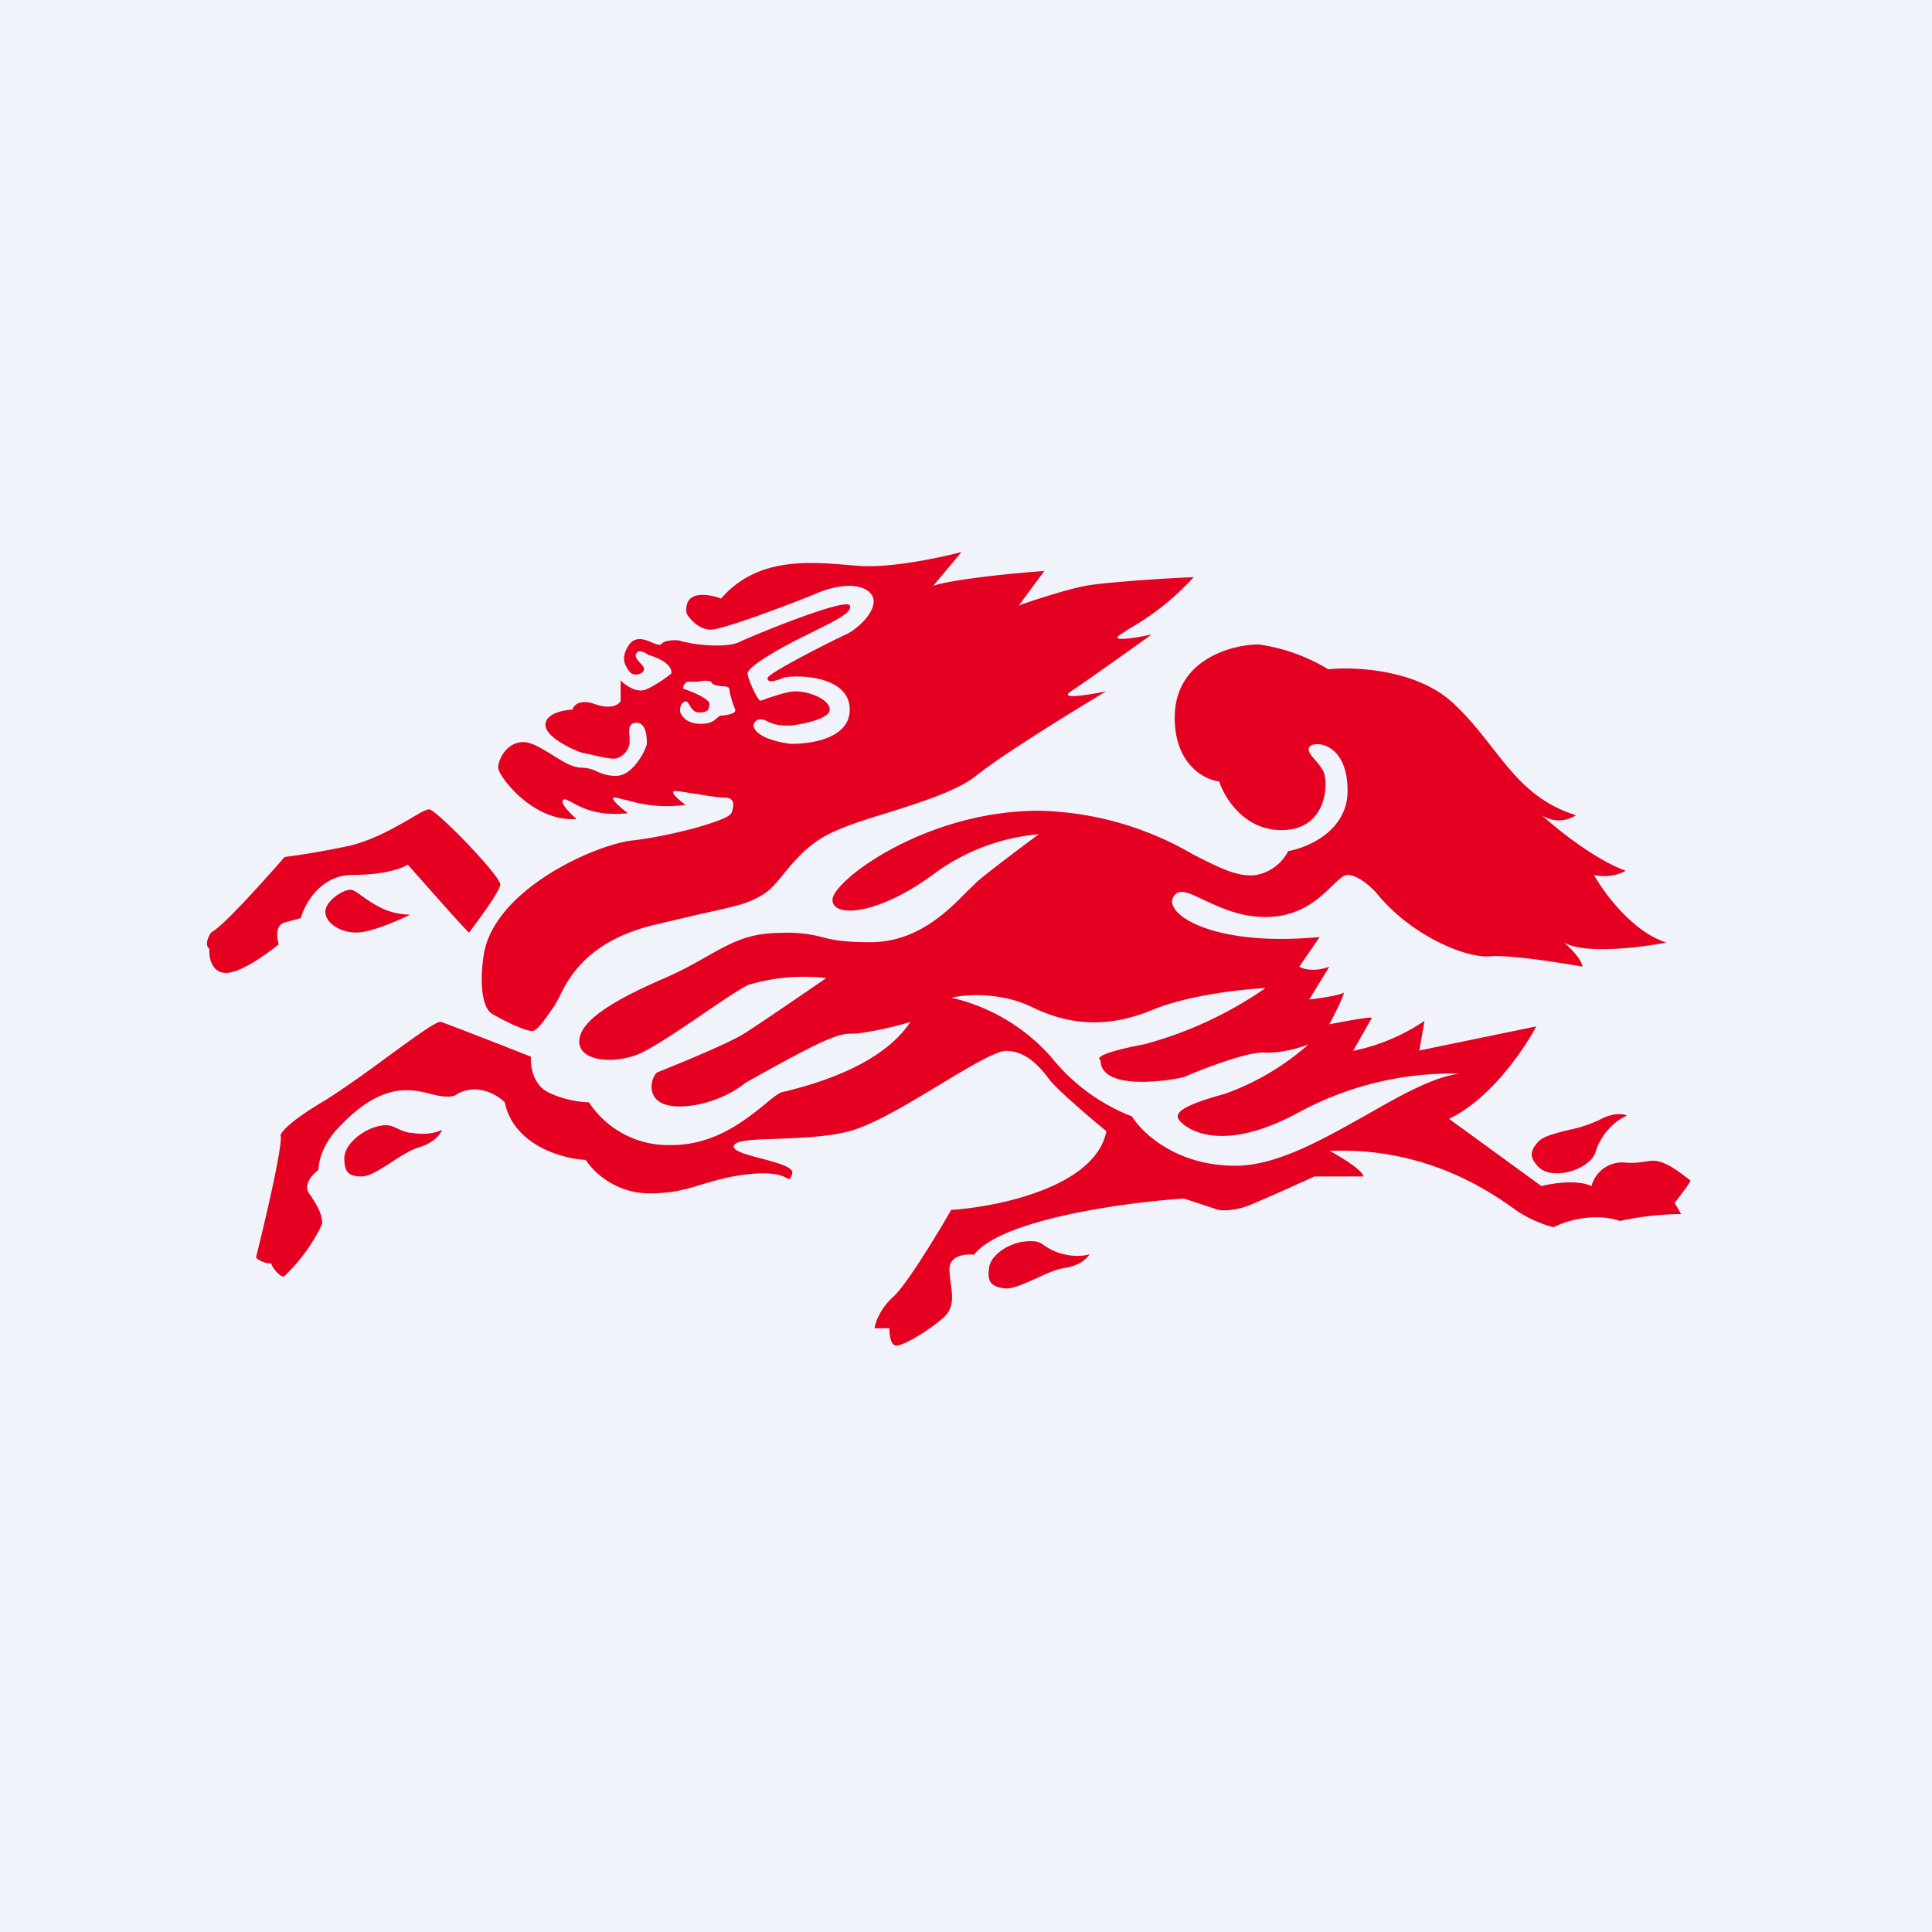 <!-- by Finnhub --><svg xmlns="http://www.w3.org/2000/svg" width="56" height="56" viewBox="0 0 56 56"><path fill="#F0F3FA" d="M0 0h56v56H0z"/><path d="M19.9 17.78c.09.16.36.47.7.47.35 0 2.15-.68 3-1.02.33-.16 1.1-.4 1.53-.12.54.35-.18 1.08-.61 1.28-.44.2-2.25 1.12-2.27 1.26-.02.15.21.1.45 0 .23-.09 1.93-.13 1.93.92 0 .84-1.14 1-1.72.99-.34-.04-1.05-.2-1.07-.55.03-.1.14-.24.41-.1.27.15.66.13.82.1.33-.05.98-.2.98-.44 0-.3-.6-.53-.98-.53-.25 0-.6.13-.83.2a.98.98 0 0 1-.2.07c-.07 0-.36-.6-.37-.79-.01-.19.94-.74 1.64-1.08l.26-.13c.6-.3 1.16-.56 1.06-.76-.11-.24-2.88.9-3.2 1.06-.33.16-1.2.12-1.77-.05-.12-.01-.4 0-.48.1-.04.06-.14.02-.27-.03-.2-.09-.48-.2-.66.04-.28.38-.14.62 0 .8.14.18.5.03.4-.13-.02-.05-.06-.09-.1-.13-.09-.1-.16-.18-.1-.28.08-.12.27 0 .36.06.23.06.68.25.65.53-.14.12-.48.36-.75.47-.28.1-.6-.14-.72-.27v.6c-.05.1-.28.27-.8.07-.15-.05-.5-.1-.6.18-.27.01-.78.12-.78.44 0 .4 1 .81 1.08.81l.23.05c.21.05.5.12.67.12.25 0 .46-.28.46-.48v-.13c-.02-.2-.05-.43.2-.43.3 0 .3.48.3.6s-.38.94-.89.94c-.26 0-.38-.06-.52-.11-.12-.06-.25-.12-.5-.13-.26 0-.56-.2-.85-.38-.3-.18-.58-.36-.82-.36-.48 0-.73.5-.73.74s1 1.58 2.27 1.49c-.17-.15-.5-.47-.38-.56.04-.03.12.01.25.08.27.15.76.41 1.62.31-.23-.17-.61-.5-.34-.45l.25.06c.38.1.95.26 1.76.15-.19-.14-.51-.41-.28-.4.12 0 .34.05.58.08.31.05.66.11.84.11.3 0 .27.24.19.45-.09.21-1.72.66-2.86.79s-4.11 1.48-4.33 3.4c-.07.45-.11 1.41.26 1.63.45.26 1.04.53 1.19.49.13-.04.33-.32.55-.64l.07-.1.13-.24c.27-.55.82-1.65 2.83-2.11l1.15-.27c1.3-.29 1.49-.33 1.94-.6.22-.14.4-.36.6-.61.35-.42.76-.92 1.5-1.23.42-.19.97-.36 1.53-.53.98-.31 2-.64 2.53-1.06.65-.54 2.78-1.86 3.77-2.45-.5.1-1.39.25-1.02 0 .38-.25 1.72-1.2 2.34-1.65-.45.1-1.26.23-.9 0l.24-.16a7.65 7.65 0 0 0 1.88-1.5c-.82.03-2.6.15-3.13.25-.54.1-1.52.42-1.94.57l.74-1c-.85.06-2.67.24-3.22.43l.82-.98c-.56.15-1.88.43-2.74.41-.19 0-.4-.02-.63-.04-1.1-.09-2.58-.2-3.6.98-.37-.14-1.09-.26-1 .43Zm.33 1.98c.12-.03.37-.06.41.04.03.06.16.07.27.09.12 0 .22.02.23.07 0 .11.09.42.16.58.07.14-.17.17-.33.2h-.07c-.05.01-.09.05-.13.08-.07.07-.17.16-.46.16-.44 0-.6-.27-.6-.4s.08-.25.17-.25c.04 0 .07.05.1.1.06.1.13.22.28.22.23 0 .3-.06.3-.25 0-.15-.5-.35-.76-.44 0-.07.04-.2.17-.2h.26Zm-9.9 7.27c.43 0 1.22-.36 1.48-.48l.08-.04c-.66 0-1.1-.33-1.4-.54-.14-.1-.25-.18-.33-.18-.23 0-.73.33-.73.64 0 .3.4.6.9.6Zm-2.19 5.9c.03.4-.47 2.52-.72 3.52.05.06.22.17.44.17.05.17.28.4.37.38a5.05 5.05 0 0 0 1.11-1.53c0-.3-.17-.57-.38-.88-.18-.24.1-.56.27-.68.02-.55.39-1.03.56-1.2 1.25-1.36 2.12-1.15 2.7-1l.04.01c.47.12.67.05.7 0 .6-.34 1.18.01 1.4.23.26 1.25 1.68 1.64 2.35 1.67.2.33.85.97 1.85.97.68 0 1.1-.13 1.55-.27.38-.11.77-.23 1.35-.29.72-.07.98.06 1.08.12.09.04.09.04.15-.12.07-.2-.42-.32-.89-.45-.43-.11-.84-.22-.8-.37.05-.16.57-.18 1.25-.2.65-.03 1.44-.05 2.09-.22.7-.18 1.77-.83 2.71-1.4.83-.5 1.56-.93 1.84-.93.58 0 .98.46 1.25.82.21.29 1.2 1.13 1.66 1.51-.32 1.61-3.13 2.19-4.5 2.28-.4.7-1.3 2.18-1.68 2.52-.38.34-.52.75-.54.91h.43c0 .16.02.47.18.5.21.03 1-.46 1.4-.82.29-.27.25-.6.2-.97a3.7 3.7 0 0 1-.04-.4c-.01-.43.47-.47.71-.44.8-1.03 4.39-1.52 6.09-1.63l1 .33c.12.02.47.03.88-.13.4-.16 1.44-.63 1.9-.84h1.42c-.02-.18-.66-.57-.98-.74 2.8-.12 4.67 1.2 5.32 1.66l.1.07c.44.3.9.44 1.07.48.85-.41 1.64-.29 1.92-.18a8.67 8.67 0 0 1 1.78-.2l-.19-.32c.15-.2.46-.6.46-.65-.79-.63-1-.6-1.32-.55-.15.02-.3.05-.55.03a.92.92 0 0 0-1 .68c-.42-.2-1.14-.08-1.45 0L42 32.43c1.2-.57 2.18-2.02 2.53-2.68l-3.39.7.15-.86a5.7 5.7 0 0 1-2.07.87l.54-.95c.02-.06-.81.1-1.23.18.18-.33.5-.99.4-.91-.1.07-.7.16-.98.19l.58-.95c-.43.16-.76.07-.87 0l.59-.86c-3.15.3-4.56-.7-4.23-1.18.16-.24.44-.1.86.1.44.2 1.04.5 1.8.5 1 0 1.56-.54 1.93-.9.19-.18.33-.32.45-.32.3 0 .7.36.85.54 1.01 1.24 2.6 1.88 3.28 1.82.55-.05 2.02.18 2.68.3-.04-.24-.38-.57-.54-.7.62.35 2.24.14 2.97 0-.98-.31-1.8-1.43-2.1-1.96.42.1.79-.04.92-.12-.92-.34-2-1.22-2.43-1.61.42.27.83.11.99 0-1.18-.37-1.77-1.12-2.42-1.95-.33-.42-.67-.86-1.12-1.28-1.05-1-2.87-1.08-3.64-1a5.25 5.25 0 0 0-2.02-.72c-.76 0-2.43.43-2.43 2.12 0 1.36.86 1.8 1.29 1.85.15.47.72 1.41 1.8 1.41 1.34 0 1.37-1.37 1.22-1.7a1.6 1.6 0 0 0-.24-.33c-.12-.14-.23-.26-.17-.37.09-.2 1.11-.18 1.11 1.26 0 1.16-1.15 1.65-1.72 1.75-.28.54-.8.69-1.01.7-.5.04-1.05-.25-1.76-.61a9.2 9.2 0 0 0-4.46-1.26c-3.3 0-5.98 2.04-5.98 2.58 0 .53 1.3.45 2.9-.72a5.98 5.98 0 0 1 3.08-1.18c-.43.32-1.38 1.03-1.77 1.36l-.31.3c-.55.56-1.44 1.47-2.8 1.47-.85 0-1.14-.08-1.41-.15a3.9 3.9 0 0 0-1.17-.12c-.93 0-1.43.27-2.12.66-.35.2-.74.42-1.26.65-1.58.68-2.48 1.27-2.48 1.84 0 .57 1 .67 1.75.35.42-.19 1.15-.68 1.82-1.14.53-.36 1.03-.7 1.32-.85a5.63 5.63 0 0 1 2.27-.2c-.61.42-1.94 1.33-2.35 1.59-.46.3-2.02.93-2.44 1.1l-.1.04c-.18.08-.47.99.63.99.88 0 1.64-.45 1.91-.68 2.5-1.41 2.73-1.42 3.11-1.43.07 0 .15 0 .25-.02a9.9 9.9 0 0 0 1.43-.32c-.87 1.31-2.88 1.82-3.56 2l-.18.04c-.1.04-.27.17-.48.35-.56.45-1.45 1.18-2.7 1.18a2.75 2.75 0 0 1-2.4-1.24c-.2 0-.73-.06-1.18-.29-.45-.22-.52-.78-.5-1.03-.8-.32-2.45-.96-2.61-1.01-.1-.04-.74.42-1.49.97-.65.48-1.4 1.02-1.96 1.36-.97.58-1.2.89-1.2.97Zm22.32-2.3a5.5 5.5 0 0 0-2.88-1.71c.4-.1 1.43-.17 2.33.27 1.13.55 2.24.6 3.5.08 1-.42 2.6-.6 3.27-.63a11.2 11.2 0 0 1-3.52 1.63c-1.3.25-1.38.4-1.26.46 0 .95 2.2.56 2.44.48l.23-.1c.51-.2 1.64-.64 2.11-.6.47.02 1.03-.15 1.25-.24a7.4 7.4 0 0 1-2.44 1.44c-1.17.32-1.44.53-1.33.73.12.2 1.12 1.09 3.49-.2a9.3 9.3 0 0 1 4.65-1.12c-.77.1-1.7.63-2.7 1.2-1.25.7-2.59 1.47-3.79 1.47-1.72 0-2.71-.96-3-1.43a5.6 5.6 0 0 1-2.35-1.73Zm-18.55 2.2c.5.1.85-.05.9-.08-.03.1-.2.36-.65.5-.25.07-.54.26-.82.44-.32.21-.64.41-.85.41-.4 0-.51-.14-.51-.53s.51-.82 1-.93c.28-.06.38 0 .52.06.1.05.2.1.4.14Zm19.67 3.52c-.05.03-.42.12-.9-.04-.2-.07-.3-.14-.4-.2-.12-.09-.2-.15-.5-.13-.5.02-1.06.38-1.11.76-.06.39.04.55.43.6.2.04.54-.11.9-.27.3-.14.6-.28.87-.32.45-.07.66-.3.71-.4Zm14.88-3.41c.3-.44.65-.59.7-.6-.1-.06-.4-.1-.8.12a3.8 3.8 0 0 1-.88.29c-.37.09-.73.18-.88.33-.28.3-.26.48 0 .75.27.28.93.21 1.34-.07.24-.17.28-.28.33-.43.03-.1.08-.22.2-.4Zm-32.87-5.9c.3-.4.9-1.21.91-1.4.01-.25-1.85-2.17-2.06-2.18-.08 0-.27.1-.53.26-.44.25-1.1.64-1.8.8-.9.19-1.61.29-1.86.32-.56.64-1.75 1.98-2.13 2.19-.08.11-.2.37-.05.47-.02.23.05.7.48.7s1.2-.56 1.53-.83c-.06-.18-.1-.56.17-.63l.47-.13c.11-.41.57-1.25 1.5-1.25s1.46-.2 1.6-.3c.51.58 1.57 1.78 1.77 1.97Z" fill="#E50021"/></svg>